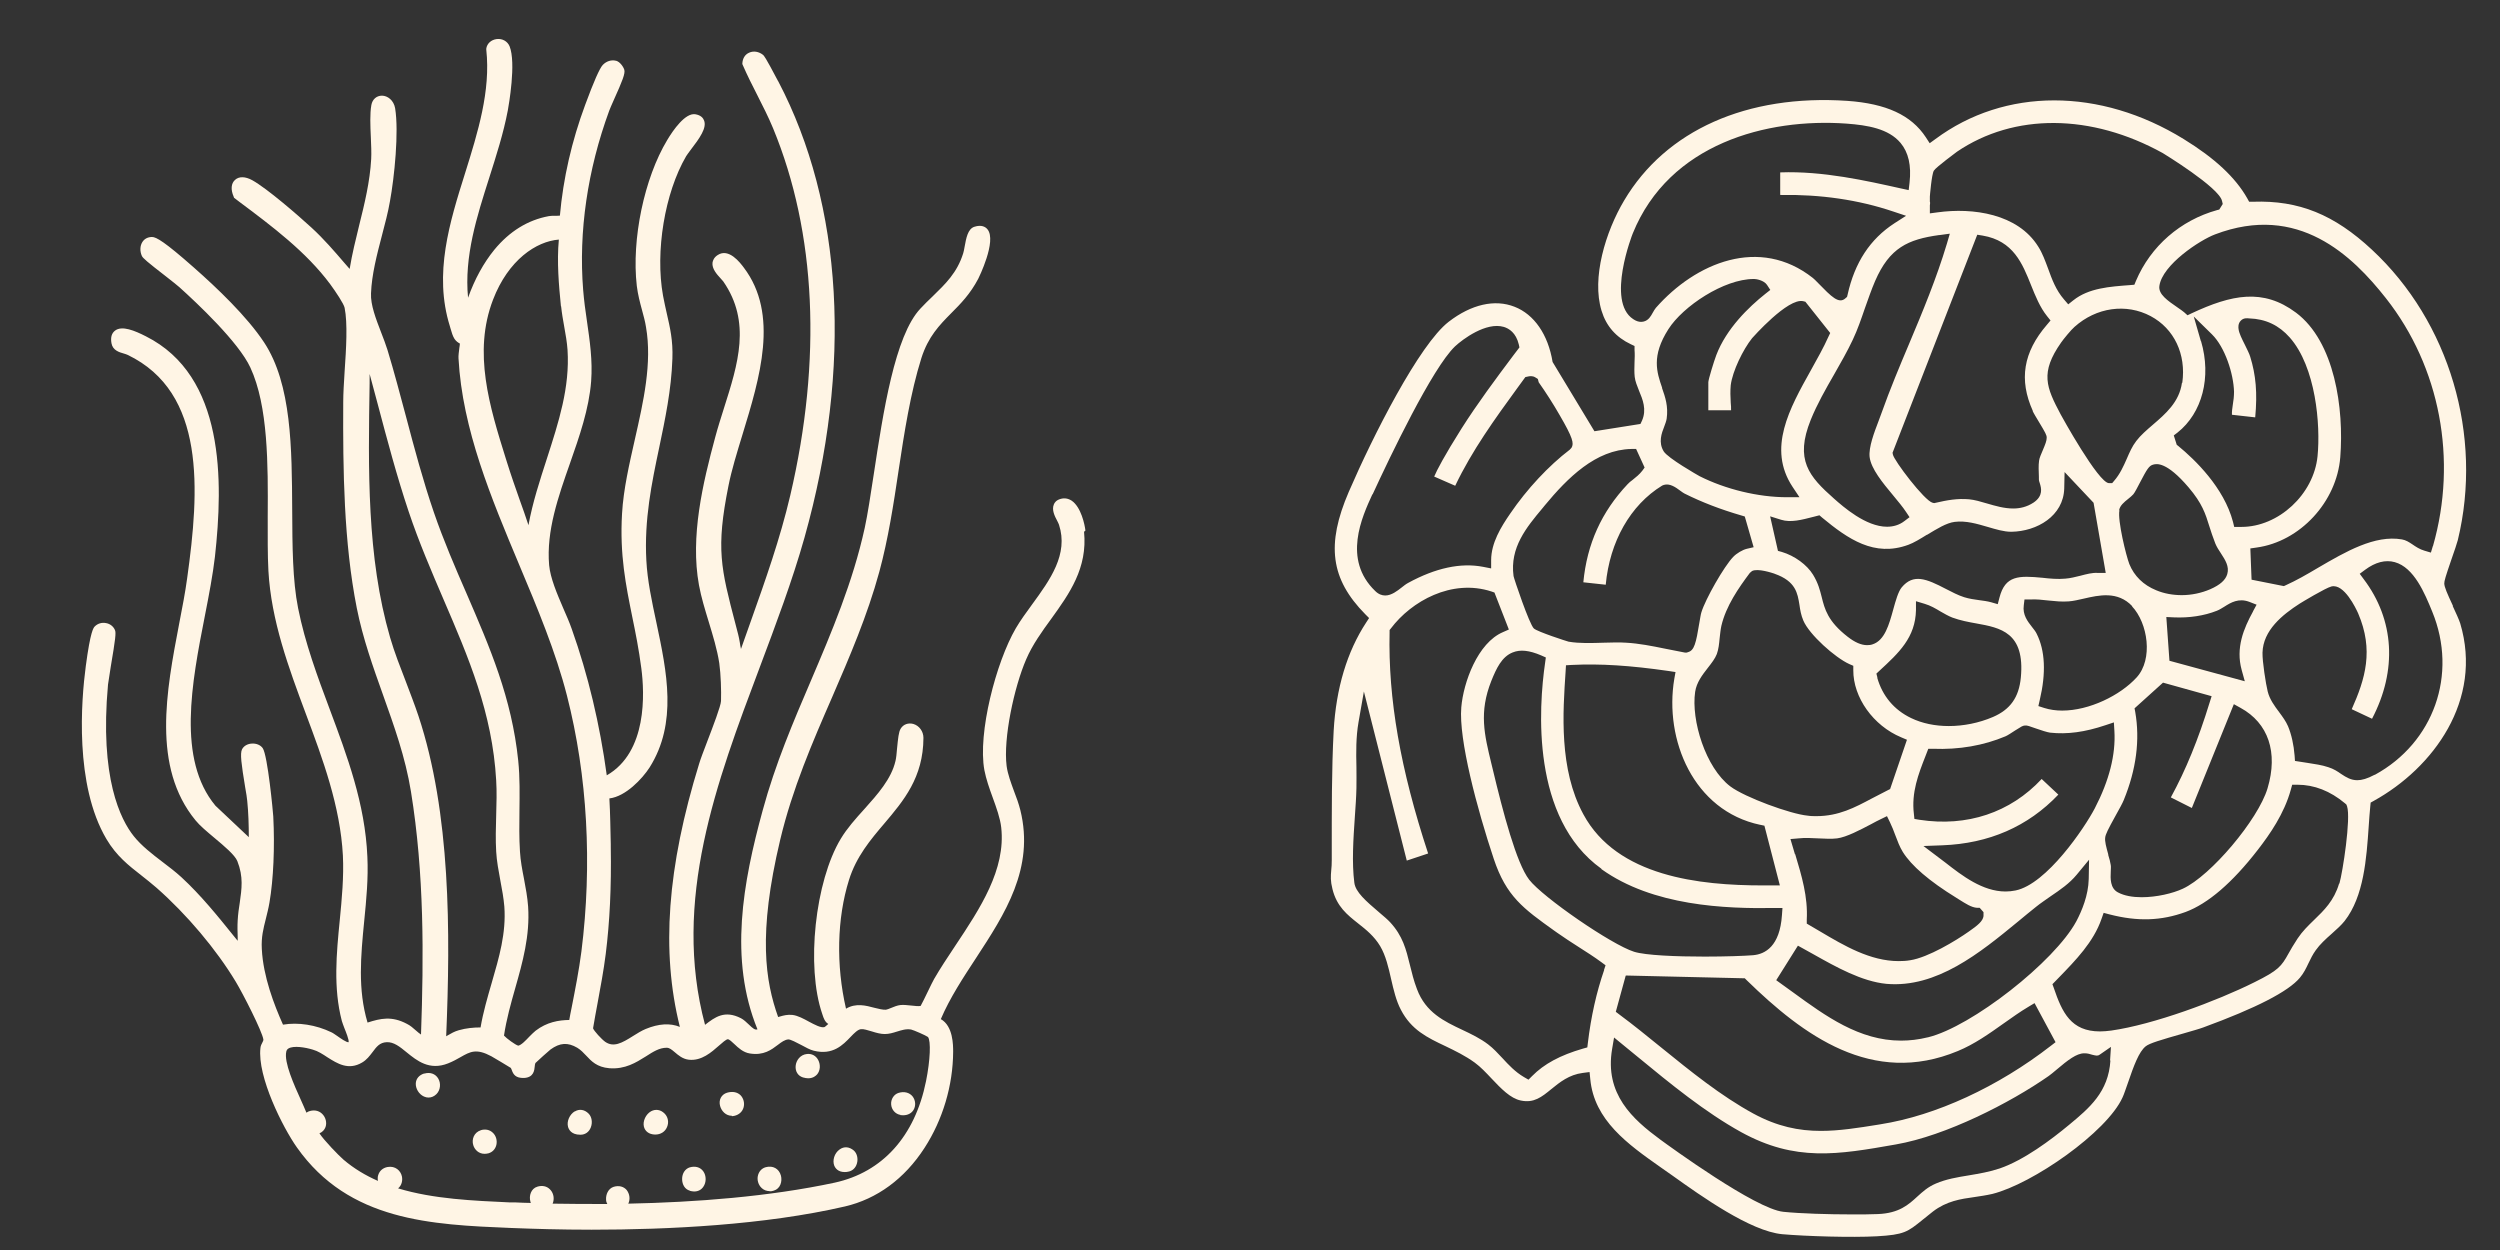 <svg viewBox="0 0 144 72" version="1.1" xmlns="http://www.w3.org/2000/svg" id="Layer_1">
  
  <rect x="0" y="0" width="144" height="72" fill="#333333" stroke="none"/>
  
  <defs>
    <style>
      .st0 {
        fill: #fff5e5;
      }
    </style>
  </defs>
  <g>
    <path d="M62.52,30.56c-.04-.35-.25-1.35-.79-1.72-.2-.13-.42-.17-.65-.1-.24.07-.34.21-.38.32-.13.31.05.67.2.95.04.09.09.17.1.22.55,1.69-.51,3.16-1.54,4.57-.35.48-.68.93-.95,1.39-1.14,1.96-2.2,6.04-1.81,8.17.1.52.29,1.06.48,1.58.21.58.43,1.18.49,1.72.27,2.42-1.21,4.66-2.65,6.82-.44.66-.85,1.28-1.21,1.9-.07.12-.22.43-.38.76-.14.29-.33.68-.4.8-.09.03-.37,0-.54-.02-.21-.02-.44-.05-.62-.03-.19.02-.38.1-.55.17-.11.05-.23.09-.29.1-.18.01-.42-.05-.66-.11-.49-.13-1.07-.29-1.64.05-.58-2.51-.52-5.2.17-7.41.42-1.35,1.24-2.32,2.04-3.26,1.1-1.3,2.24-2.64,2.25-4.93,0-.37-.24-.7-.58-.8-.29-.08-.58.02-.73.27-.12.19-.15.56-.21,1.14-.02.27-.05.56-.09.72-.24,1.04-1.03,1.92-1.8,2.78-.49.54-.99,1.1-1.35,1.7-1.48,2.45-2.01,7.36-1.07,10.09l.02.06c.06.18.13.4.33.52-.03.02-.06.05-.08.07-.05.04-.11.1-.14.11-.2.06-.57-.14-.89-.31-.31-.17-.64-.35-.95-.39-.29-.03-.52.03-.72.09-.04.01-.07.02-.11.03-.73-2.05-1.18-4.75.12-10.21.7-2.94,1.86-5.62,2.99-8.21,1-2.31,2.03-4.7,2.72-7.23.51-1.88.82-3.89,1.11-5.84.33-2.19.68-4.45,1.31-6.46.4-1.25,1.04-1.9,1.72-2.59.54-.54,1.1-1.11,1.56-1.99.01-.02,1.08-2.17.53-2.84-.11-.14-.34-.28-.75-.15-.39.12-.48.67-.57,1.16-.03.15-.05.29-.08.37-.35,1.12-1.01,1.75-1.77,2.49-.23.22-.46.44-.69.69-1.48,1.56-2.15,5.99-2.69,9.54-.19,1.24-.35,2.3-.52,3.09-.69,3.15-1.91,6.01-3.09,8.78-1.02,2.38-2.07,4.84-2.79,7.5-1.14,4.16-1.95,8.57-.3,12.61-.14.05-.25-.04-.5-.28-.14-.13-.28-.27-.45-.36-.94-.48-1.49-.07-2.07.38-1.91-7.15.66-13.98,3.15-20.59.92-2.45,1.88-4.99,2.58-7.48,2.76-9.82,2.22-19.15-1.51-26.27l-.02-.03c-.73-1.39-.81-1.46-.86-1.5-.24-.19-.54-.24-.79-.13-.24.1-.38.32-.4.61v.05s.02.05.02.05c.26.6.56,1.19.85,1.76.31.61.63,1.24.9,1.89,2.48,6.01,2.82,13.32.99,21.14-.58,2.48-1.44,4.91-2.28,7.27-.18.52-.37,1.05-.56,1.58-.03-.13-.05-.26-.07-.39-.03-.16-.05-.3-.09-.44l-.15-.58c-.85-3.25-1.14-4.35-.41-7.99.18-.91.49-1.91.81-2.96.99-3.24,2.12-6.91.07-9.61-.21-.28-.86-1.14-1.5-.72-.22.14-.28.32-.3.44-.04.35.25.67.47.91.06.07.12.13.15.17,1.62,2.34.85,4.75.04,7.3-.17.54-.35,1.1-.5,1.66-.72,2.66-1.45,5.74-.94,8.53.13.71.35,1.42.56,2.11.24.79.49,1.6.61,2.39.09.64.12,1.6.1,2.18-.01.28-.46,1.46-.79,2.32-.21.55-.39,1.02-.47,1.29-1.84,5.97-2.2,10.8-1.11,15.16-.56-.23-1.22-.19-1.97.12-.24.1-.48.25-.72.4-.66.42-1.13.67-1.61.34-.21-.15-.65-.63-.7-.78.08-.48.17-.97.26-1.45.17-.92.35-1.88.47-2.83.23-1.84.33-3.86.29-6.17v-.15c-.02-.87-.03-1.76-.08-2.64.93-.11,1.89-1.12,2.32-1.79,1.61-2.56.99-5.5.39-8.33-.27-1.26-.52-2.44-.58-3.58-.13-2.36.31-4.47.74-6.51.34-1.63.7-3.32.76-5.12.04-1.05-.14-1.8-.32-2.59-.07-.32-.15-.66-.22-1.04-.46-2.54.1-5.92,1.33-8.03.04-.07.14-.2.25-.35.53-.69.96-1.29.78-1.72-.05-.13-.18-.3-.51-.35-.57-.08-1.26.9-1.61,1.49-1.32,2.19-2.06,5.72-1.75,8.4.06.49.18.95.3,1.39.09.34.18.65.23.98.36,2.07-.15,4.3-.64,6.46-.32,1.42-.66,2.88-.74,4.28-.14,2.39.22,4.12.59,5.96.19.92.38,1.87.52,2.95.19,1.44.35,4.83-1.99,6.17-.4-2.94-1.07-5.77-2.02-8.44-.13-.37-.3-.76-.48-1.17-.37-.86-.75-1.75-.82-2.5-.17-1.97.53-3.95,1.2-5.86.54-1.54,1.1-3.14,1.22-4.73.09-1.2-.08-2.34-.24-3.45-.09-.59-.17-1.2-.22-1.81-.27-3.35.25-6.91,1.5-10.32.04-.11.14-.34.26-.61.51-1.13.67-1.54.61-1.75-.05-.17-.25-.46-.47-.52h-.01c-.27-.07-.56.03-.76.24-.18.19-.52.96-1.01,2.29-.78,2.1-1.27,4.25-1.46,6.39-.08.01-.22.01-.3.01-.13,0-.25,0-.34.02-1.2.22-2.26.87-3.14,1.94-.61.75-1.13,1.69-1.51,2.76-.23-2.39.51-4.68,1.22-6.91.4-1.26.82-2.56,1.07-3.88.05-.28.49-2.74.1-3.7-.12-.28-.41-.45-.74-.41-.32.04-.56.26-.6.55v.03s0,.03,0,.03c.26,2.38-.49,4.77-1.21,7.08-.9,2.86-1.83,5.82-.89,8.84.01.04.03.09.04.14.06.21.13.45.23.6.1.15.22.22.31.27,0,.07-.02.16-.03.24-.03.23-.06.47-.05.61.22,4.09,1.89,8.06,3.5,11.9,1.04,2.47,2.11,5.03,2.75,7.54,1.18,4.62,1.46,9.71.83,14.72-.14,1.09-.36,2.2-.57,3.27-.05.23-.09.45-.13.68-.61.01-1.29.12-1.94.62-.11.09-.23.21-.36.34-.2.21-.46.49-.64.52-.16-.04-.68-.42-.82-.58.14-.94.4-1.86.65-2.74.42-1.48.85-3,.74-4.69-.04-.54-.14-1.09-.24-1.61-.1-.51-.2-1.04-.23-1.56-.05-.78-.04-1.57-.03-2.34.01-.94.03-1.92-.07-2.89-.37-3.62-1.64-6.54-2.98-9.64-.65-1.49-1.32-3.04-1.88-4.67-.62-1.81-1.12-3.68-1.6-5.5-.34-1.26-.68-2.57-1.07-3.85-.1-.32-.23-.66-.37-1.02-.3-.78-.61-1.58-.58-2.24.04-1.08.34-2.23.63-3.34.17-.65.35-1.32.46-1.96.26-1.41.52-4.01.3-5.36-.08-.47-.44-.73-.76-.73,0,0,0,0,0,0-.31,0-.55.21-.61.54-.09.5-.06,1.19-.03,1.85.02.46.04.9.02,1.26-.07,1.29-.38,2.57-.69,3.81-.2.82-.41,1.66-.55,2.52-.09-.11-.19-.22-.28-.32-.6-.7-1.22-1.42-1.92-2.06-.75-.69-2.56-2.26-3.41-2.73-.4-.22-.76-.23-.99-.02-.23.2-.26.56-.08.97l.02.06.3.23c1.9,1.42,3.86,2.89,5.24,4.75.31.42.79,1.14.83,1.36.18.89.09,2.36,0,3.66-.04.65-.08,1.27-.08,1.77-.02,3.92.03,8.06.78,11.86.35,1.76.94,3.4,1.51,5,.63,1.77,1.29,3.59,1.61,5.57.77,4.73.74,9.52.58,14-.1-.06-.19-.15-.3-.24-.15-.13-.31-.28-.52-.38-.87-.46-1.51-.31-2.26-.07-.57-1.91-.39-3.83-.19-5.87.12-1.2.24-2.45.18-3.68-.13-3.06-1.17-5.82-2.17-8.5-.7-1.87-1.42-3.81-1.82-5.82-.32-1.6-.33-3.57-.34-5.65-.02-3.56-.03-7.25-1.62-9.66-.99-1.5-2.73-3.15-4.01-4.28l-.08-.07c-1.62-1.43-2.12-1.72-2.36-1.72-.24,0-.44.1-.56.29-.14.22-.15.53-.03.8.06.13.29.33,1.4,1.19.33.26.65.51.76.61,1,.9,3.41,3.16,4.09,4.63,1.03,2.22,1.02,5.6,1,8.58,0,1.13-.01,2.2.04,3.13.16,2.87,1.17,5.59,2.15,8.22.98,2.62,1.99,5.34,2.14,8.18.06,1.23-.06,2.49-.18,3.72-.19,1.92-.38,3.9.12,5.81.03.11.09.25.15.42.08.2.27.66.24.8-.11.03-.49-.24-.63-.34-.14-.09-.25-.18-.36-.23-.89-.43-1.92-.59-2.79-.44-.51-1.14-1.14-2.77-1.22-4.35-.04-.7.09-1.18.23-1.74.07-.29.15-.59.21-.94.23-1.34.31-3.19.22-4.96-.01-.2-.32-3.53-.61-3.94-.13-.18-.37-.28-.64-.26-.25.02-.45.14-.55.33-.12.24-.04.84.18,2.18.06.34.11.64.12.79.07.69.09,1.4.09,2.09l-1.92-1.81c-2.22-2.67-1.37-7.07-.61-10.94.24-1.22.46-2.38.58-3.41.48-4.35.58-10.4-3.98-12.69-.65-.33-1.37-.63-1.77-.33-.2.15-.27.39-.21.73.07.41.45.52.7.59.09.03.17.05.23.08,4.51,2.17,4.14,7.78,3.43,12.86-.11.82-.28,1.69-.46,2.62-.74,3.87-1.58,8.26.94,11.33.25.31.66.65,1.1,1.02.55.46,1.17.98,1.31,1.33.36.91.25,1.6.14,2.39-.05.32-.1.65-.12,1.02-.02.33-.01.66,0,.98,0,.07,0,.13,0,.2-.06-.07-.12-.15-.18-.22-.95-1.18-1.93-2.4-3.07-3.45-.34-.31-.72-.6-1.09-.88-.59-.45-1.2-.92-1.64-1.47-.77-.96-1.98-3.36-1.49-8.74.02-.16.09-.59.16-1.04.27-1.59.31-1.95.24-2.1-.09-.21-.28-.36-.51-.4-.24-.05-.48.02-.65.19-.07.07-.25.24-.52,2.29-.26,1.95-.66,6.83,1.19,9.96.58.98,1.28,1.52,2.02,2.1.28.22.57.45.87.71,1.74,1.53,3.44,3.55,4.56,5.41.4.66,1.53,2.87,1.59,3.33,0,.04-.01.08-.06.17-.04.08-.1.18-.11.31-.19,1.66,1.3,4.6,2.1,5.73,3,4.25,7.74,4.45,12.33,4.64,1.27.05,2.86.1,4.65.1,4.41,0,9.97-.27,14.59-1.34,1.84-.43,3.43-1.59,4.58-3.37,1.05-1.62,1.64-3.59,1.65-5.54,0-.38,0-1.48-.71-1.88.52-1.22,1.29-2.39,2.03-3.52,1.66-2.54,3.38-5.17,2.55-8.52-.09-.35-.22-.73-.36-1.08-.18-.49-.37-1-.43-1.46-.2-1.58.43-4.54,1.13-6.15.36-.84.91-1.6,1.45-2.34,1.03-1.43,2.09-2.91,1.88-5ZM36.11,68.56c-.18-.22-.46-.29-.76-.2-.32.1-.46.45-.44.74,0,.09.03.18.07.25-1.09,0-2.15,0-3.15-.02.02-.04.03-.08.04-.12.06-.25-.01-.53-.2-.71-.18-.18-.44-.23-.71-.15-.38.11-.5.53-.41.86,0,.03.02.05.03.08-.3,0-.59-.02-.87-.03h-.32c-2.12-.1-4.41-.19-6.46-.81.21-.17.27-.45.22-.69-.07-.33-.38-.62-.83-.54-.26.05-.45.21-.53.45-.04.11-.04.23-.02.35-.71-.31-1.38-.71-1.98-1.22-.29-.25-1.13-1.12-1.39-1.52.17-.07.29-.2.35-.36.09-.26.01-.57-.2-.77-.21-.2-.51-.24-.8-.12-.04.02-.07.04-.1.06-.08-.2-.19-.44-.3-.69-.42-.93-1-2.21-.86-2.83.02-.08.06-.14.13-.18.29-.17.94-.07,1.4.07.29.08.57.26.84.44.57.36,1.21.77,2,.3.27-.16.43-.38.6-.6.23-.31.41-.55.81-.57.41-.02.76.26,1.16.59.58.47,1.3,1.06,2.38.63.28-.11.51-.24.72-.36.56-.32.91-.51,1.77-.05.14.08,1,.59,1.12.67.02.03.04.07.06.13.08.23.21.47.71.45.55-.03.59-.44.61-.66,0-.07.02-.15.04-.2.12-.12.79-.72.87-.78.54-.39.99-.42,1.54-.1.21.13.36.29.52.46.29.31.61.66,1.33.72.91.07,1.54-.33,2.1-.68.42-.27.78-.5,1.2-.5.16,0,.28.1.47.26.2.17.45.39.81.43.73.08,1.31-.44,1.73-.81.18-.16.42-.37.51-.37.09,0,.25.16.38.28.23.22.51.48.89.54.8.13,1.25-.22,1.62-.5.21-.16.39-.29.59-.31.13-.01.5.19.75.32.26.14.51.28.72.33,1.1.28,1.69-.34,2.12-.79.22-.23.42-.43.6-.45.15-.02.39.06.63.13.25.08.51.15.74.15.25,0,.48-.07.7-.14.27-.08.52-.17.82-.12.14.03.85.34.97.43.18.22.13,1.35-.11,2.54-.64,3.18-2.51,5.25-5.26,5.85-3.78.81-8.01,1.13-11.89,1.21.12-.25.08-.56-.09-.78ZM24.1,41.23c-.22-.66-.48-1.32-.72-1.96-.32-.83-.66-1.69-.91-2.55-1.35-4.64-1.26-9.73-1.18-14.65,0-.18,0-.35,0-.53.16.58.31,1.17.47,1.75.54,2.04,1.1,4.15,1.78,6.18.59,1.76,1.31,3.43,2,5.04,1.45,3.37,2.82,6.55,3.04,10.44.04.65.02,1.34,0,2.01-.02.69-.04,1.41,0,2.09.03.55.14,1.12.24,1.67.1.52.19,1.02.23,1.5.11,1.53-.3,2.92-.73,4.4-.24.83-.49,1.68-.64,2.56-.4,0-.83.04-1.25.16-.25.07-.44.18-.63.29-.03.02-.07.04-.1.06,0,0,0,0,0-.01.25-5.98.26-12.85-1.6-18.45ZM32.32,17.64c.04.39.11.79.18,1.18.08.44.16.9.19,1.33.14,2.17-.51,4.16-1.19,6.27-.4,1.24-.82,2.51-1.06,3.83-.16-.49-.33-.97-.5-1.44-.25-.71-.51-1.45-.74-2.19l-.06-.19c-.94-3.01-1.91-6.13-.74-9.17.88-2.29,2.49-3.36,3.79-3.46-.12,1.28,0,2.63.12,3.84Z" class="st0"></path>
    <path d="M33.11,64.01c-.3.18-.48.58-.39.9.04.14.18.45.7.45,0,0,.01,0,.02,0,.27,0,.49-.16.59-.42.11-.28.06-.61-.13-.8-.23-.23-.53-.28-.79-.12Z" class="st0"></path>
    <path d="M46.25,62.06c.11.03.21.05.3.05.29,0,.45-.15.52-.23.18-.22.2-.55.06-.82-.13-.25-.37-.38-.65-.35-.39.04-.62.37-.65.68-.03.32.13.58.42.67Z" class="st0"></path>
    <path d="M24.44,61.83c-.29.09-.47.29-.49.56-.02.31.18.64.47.77.09.04.17.06.26.06.17,0,.33-.07.46-.2.23-.23.27-.62.1-.9-.16-.27-.47-.38-.8-.28Z" class="st0"></path>
    <path d="M37.72,65.35s.02,0,.03,0c.3,0,.56-.16.67-.43.12-.27.06-.58-.14-.78-.23-.23-.52-.27-.78-.13-.3.17-.49.57-.41.89.07.27.3.44.63.45Z" class="st0"></path>
    <path d="M39.73,68.59c.08.02.17.04.25.04.22,0,.41-.09.53-.27.18-.25.18-.64,0-.89-.17-.24-.46-.32-.78-.23-.26.08-.44.34-.44.67,0,.33.17.6.44.67Z" class="st0"></path>
    <path d="M44.33,68.62c.08,0,.16-.01.24-.04.38-.11.5-.53.41-.87-.11-.4-.47-.59-.87-.48-.23.06-.39.24-.45.47-.07.26.02.55.21.73.13.12.29.18.47.18Z" class="st0"></path>
    <path d="M42.15,64.29s.1,0,.16-.02c.25-.06.45-.23.52-.48.07-.25,0-.52-.17-.7-.19-.19-.47-.24-.78-.15-.33.1-.5.42-.4.77.08.29.33.56.68.56Z" class="st0"></path>
    <path d="M27.7,65.1c-.41.13-.54.54-.44.86.08.27.32.5.65.5.07,0,.15-.01.23-.03.23-.07.39-.24.45-.48.06-.26-.02-.54-.21-.71-.18-.17-.43-.22-.69-.14Z" class="st0"></path>
    <path d="M48.65,67.51c.06,0,.13,0,.2-.02.25-.04.44-.22.51-.48.08-.28,0-.58-.18-.74-.26-.22-.56-.25-.82-.06-.3.21-.43.64-.3.95.05.11.2.35.59.35Z" class="st0"></path>
    <path d="M51.86,64.23c.06,0,.11.01.16.01.26,0,.48-.11.6-.31.14-.23.12-.55-.05-.77-.18-.23-.49-.31-.81-.21-.27.08-.45.36-.43.66.02.31.24.56.54.61Z" class="st0"></path>
  </g>
  <path d="M141.3,34.92c-.36-.77-.5-1.1-.51-1.31,0-.15.06-.36.42-1.41.16-.45.31-.9.36-1.09,1.46-6.01-.48-12.58-4.95-16.73-2.17-2.02-4.2-2.85-6.84-2.76h-.23s-.11-.2-.11-.2c-.68-1.2-1.87-2.31-3.66-3.41-4.82-2.97-10.3-2.97-14.3,0l-.33.24-.22-.34c-.84-1.28-2.28-1.94-4.52-2.1-5.78-.39-10.46,1.69-12.86,5.74-1.07,1.8-1.88,4.46-1.3,6.35.27.89.84,1.53,1.69,1.93l.21.1v.23c.02.23.01.46,0,.69-.01.3-.02.59.01.86.03.26.14.52.25.8.21.5.45,1.08.17,1.72l-.09.19-2.65.42-2.41-3.99c-.26-1.58-1.06-2.74-2.19-3.18-1.14-.45-2.49-.14-3.79.86-1.7,1.31-4.37,6.58-5.76,9.8-1.31,3.04-1.05,5.02.95,7.05l.22.22-.17.26c-1.1,1.68-1.73,3.78-1.87,6.23-.12,2.27-.11,4.68-.11,7.01v.43c0,.23-.01.42-.03.6-.03.34-.05.61.07,1.08.25,1.01.85,1.48,1.48,1.98.46.36.93.74,1.27,1.31.32.54.48,1.23.63,1.9.14.61.29,1.25.56,1.76.6,1.16,1.51,1.6,2.57,2.1.56.27,1.14.55,1.69.95.34.25.64.57.97.92.53.56,1.08,1.14,1.68,1.26.75.16,1.2-.2,1.76-.66.48-.39,1.02-.83,1.81-.93l.39-.05.04.4c.22,2.38,2.17,3.76,4.06,5.09l.67.47c1.68,1.2,4.5,3.21,6.33,3.38,1.38.12,4.01.2,5.45.12,1.57-.09,1.77-.25,2.62-.94.17-.14.37-.3.6-.48.79-.61,1.61-.73,2.4-.84.33-.05.68-.1,1.03-.18,2.32-.58,6.6-3.56,7.5-5.56.09-.19.18-.48.3-.81.36-1.05.64-1.81,1.03-2.13.22-.18.87-.37,2.2-.75.48-.14.91-.26,1.12-.34,3.03-1.11,4.91-2.07,5.57-2.87.21-.25.35-.53.49-.83.12-.25.24-.5.42-.75.24-.34.58-.65.91-.94.29-.26.56-.5.75-.74,1.11-1.42,1.26-3.58,1.39-5.48.03-.39.05-.77.09-1.14l.02-.2.18-.1c3.43-1.9,6.3-5.8,4.98-10.22-.06-.2-.26-.63-.44-1.02ZM111.16,11.64c0-.11,0-.21,0-.32,0-.01.1-1.28.23-1.49.11-.19,1.32-1.08,1.33-1.09,3.3-2.24,7.74-2.2,11.86.08.03.02,3.25,1.98,3.41,2.76l.04.17-.2.32-.12.03c-2.12.59-3.83,2.08-4.68,4.08l-.09.22-.23.02c-1.2.09-2.4.17-3.29.88l-.29.23-.24-.28c-.47-.54-.7-1.17-.92-1.78-.17-.45-.32-.88-.57-1.27-1.18-1.89-3.76-2.25-5.79-1.97l-.45.06v-.46c.02-.07.01-.14.01-.21ZM126.77,19.65l-.41-1.42,1.05,1.03c.75.74,1.24,2.26,1.27,3.3,0,.27-.03.52-.07.75-.03.21-.06.4-.05.58l1.34.15c.13-1.41.04-2.44-.29-3.5-.05-.17-.18-.42-.3-.67-.18-.36-.34-.67-.37-.92-.01-.08-.04-.31.13-.48.16-.17.37-.14.48-.13.96.03,1.72.4,2.34,1.1,1.5,1.7,1.78,5.02,1.6,6.84-.22,2.2-2.25,4.07-4.38,4.07-.05,0-.09,0-.13,0h-.29s-.07-.29-.07-.29c-.52-1.98-2.2-3.59-3.15-4.37l-.09-.07-.17-.54.21-.16c1.43-1.13,1.97-3.2,1.36-5.27ZM121.44,49.23c-.13-.47-.21-.77-.18-.99.02-.18.15-.45.61-1.28.2-.36.39-.7.46-.88.72-1.76.94-3.46.66-5.07l-.04-.21,1.64-1.48,2.8.78-.12.38c-.64,2.09-1.37,3.88-2.23,5.45l1.21.61,2.42-5.98.38.21c1.61.88,2.18,2.57,1.56,4.64-.54,1.8-3.27,5.04-4.88,5.78-.58.27-1.51.49-2.37.49-.51,0-1-.08-1.37-.28-.45-.24-.43-.8-.41-1.2,0-.13.02-.26,0-.37-.02-.15-.08-.38-.15-.6ZM92.24,50.06c2.97,2.13,7.13,2.29,10.01,2.24h.42s-.03.41-.03.41c-.12,1.8-.97,2.25-1.66,2.31-.49.04-1.59.08-2.79.08-1.62,0-3.41-.07-4.07-.28-1.3-.41-5.25-3.13-6.04-4.15-.74-.96-1.51-3.9-2.1-6.37l-.08-.33c-.4-1.65-.72-2.94,0-4.75.29-.72.6-1.39,1.23-1.64.44-.18.96-.12,1.64.17l.27.12-.04.29c-.38,2.61-.81,8.98,3.24,11.88ZM101.4,47.51l.23.05.89,3.44h-.49c-.16,0-.33,0-.49,0-3.63,0-8.4-.5-10.34-4.1-1.41-2.6-1.18-5.86-1.02-8.24l.02-.34.34-.02c1.64-.08,3.36.03,5.58.35l.39.06-.07.39c-.59,3.5,1.1,7.6,4.95,8.41ZM95.74,22.34c-.31-.9-.63-1.83.36-3.38.84-1.32,3.2-2.89,4.91-2.89h.04c.1,0,.55.07.73.34l.19.29-.28.22c-.97.77-2.25,2.01-2.83,3.53-.14.37-.45,1.38-.46,1.56v1.62h1.31c0-.15,0-.29-.02-.44-.02-.33-.03-.67,0-1,.1-.81.71-2.06,1.23-2.71.02-.02,2.07-2.35,2.95-2.13l.12.03,1.43,1.8-.1.21c-.28.63-.64,1.26-1.01,1.93-1.24,2.22-2.52,4.51-1.06,6.72l.4.6h-.72c-1.66,0-3.54-.46-5.03-1.21-.11-.06-1.83-1.04-2.07-1.43-.32-.52-.12-1.05.03-1.43.06-.16.12-.32.14-.45.1-.72-.08-1.24-.27-1.78ZM117.08,23.67c.05.12.21.38.36.63.38.63.45.76.45.91,0,.18-.08.38-.22.71-.09.21-.21.48-.22.62-.04.27-.02.62-.01.93v.14c0,.08.03.16.06.25.07.24.21.7-.37,1.09-.38.25-.78.34-1.17.34-.52,0-1.03-.15-1.51-.29-.37-.11-.71-.21-1.03-.24-.67-.06-1.27.05-1.92.2l-.09.02-.09-.02c-.47-.11-2.24-2.45-2.29-2.78l-.02-.1,4.88-12.56.31.05c1.77.3,2.29,1.61,2.79,2.86.25.62.51,1.27.92,1.78l.2.25-.21.25c-1.36,1.58-1.62,3.16-.81,4.96ZM110.99,30.81c.58-.35,1.12-.69,1.6-.75.65-.08,1.28.11,1.9.29.48.14.93.28,1.36.28,1.48-.02,3.01-.91,3.05-2.5l.02-.94,1.67,1.77.7,4.04h-.47c-.3-.02-.64.07-.98.16-.29.07-.59.15-.88.17-.42.04-.88,0-1.31-.05-1.37-.13-2.15-.14-2.48,1.14l-.1.38-.38-.11c-.22-.06-.45-.09-.68-.12-.29-.04-.58-.08-.87-.17-.35-.11-.71-.3-1.06-.48-1.13-.59-1.87-.89-2.54-.09-.2.24-.35.77-.49,1.28-.24.87-.49,1.77-1.18,2-.11.04-.21.05-.33.05-.33,0-.7-.16-1.11-.48-1.15-.89-1.33-1.6-1.5-2.29-.1-.39-.2-.8-.5-1.29-.35-.57-1.06-1.09-1.8-1.31l-.22-.06-.45-1.99.64.2c.55.17,1.19,0,1.81-.16l.39-.1.15.13c1.5,1.24,3.01,2.29,4.97,1.57.31-.11.7-.35,1.07-.58ZM122.8,34.92c.92.97,1.23,3.05.27,4.1-.95,1.04-2.73,1.91-4.29,1.91-.36,0-.71-.05-1.03-.15l-.34-.11.08-.35c.37-1.56.31-2.85-.18-3.82-.06-.13-.17-.26-.27-.39-.24-.31-.55-.69-.47-1.25l.04-.33h.33c.35-.02.7.02,1.05.06.4.04.77.08,1.17.05.27-.02.56-.09.87-.16.87-.2,1.95-.45,2.79.44ZM122.06,29.39c.05-.27.28-.46.53-.66.11-.09.21-.17.29-.26.08-.09.26-.44.39-.69.39-.74.51-.96.76-1.02h0c.19-.05.76-.18,2.03,1.31.79.93.97,1.51,1.2,2.25.09.28.19.6.34.98.08.2.21.4.33.58.24.37.49.75.36,1.19-.1.34-.41.62-.98.87-.51.22-1.08.34-1.64.34-.51,0-1.02-.09-1.47-.28-.74-.3-1.27-.82-1.55-1.51-.18-.46-.69-2.52-.57-3.1ZM103.39,49.21l-.26-.88.47-.04c.36-.04.75-.02,1.12,0,.4.02.78.04,1.1,0h0c.54-.07,1.33-.49,1.96-.82.2-.11.39-.21.56-.29l.35-.17.17.35c.12.25.22.5.31.75.13.34.25.67.43.96.49.79,1.52,1.68,3.08,2.64l.19.12c.34.21.68.44,1.01.46h.15s.22.25.22.25v.23c-.04.29-.33.53-.85.89-.75.53-2.34,1.49-3.37,1.65-.23.04-.45.05-.67.05-1.63,0-3.14-.89-4.49-1.69l-.8-.47v-.23c.07-1.32-.29-2.51-.67-3.78ZM108.14,39.03l-.06-.23.17-.16c1.12-1.03,2.08-1.92,2.11-3.5v-.51s.5.15.5.15c.34.1.63.27.91.44.23.13.45.26.68.35.46.17.94.26,1.39.34,1.38.25,2.81.51,2.56,3.12-.11,1.14-.61,1.84-1.61,2.27-.82.35-1.7.52-2.54.52-.78,0-1.53-.15-2.17-.46-.98-.47-1.65-1.27-1.95-2.32ZM102.22,33.05c1.22.43,1.32,1.12,1.43,1.8.04.29.09.58.22.89.34.81,1.83,2.14,2.65,2.51l.23.1v.25c-.01,1.57,1.15,3.2,2.76,3.87l.33.14-.97,2.84-.14.07c-.32.16-.62.32-.91.47-.98.52-1.91,1.02-3.2,1.02-.16,0-.33,0-.51-.03-.97-.09-3.6-1.05-4.44-1.68-1.43-1.08-2.27-3.82-2.03-5.45.08-.54.41-.97.73-1.38.22-.28.42-.54.52-.8.1-.28.13-.58.16-.9.03-.25.05-.49.1-.72.27-1.15.99-2.18,1.64-3.05l.13-.11c.34-.17,1.18.12,1.28.15ZM93.66,56.19l6.84.16.11.11c3.25,3.17,7.23,6.13,12.16,4.08.95-.39,1.81-1,2.64-1.59.47-.33.94-.67,1.43-.96l.35-.21,1.21,2.25-.26.2c-3.05,2.37-6.64,4.03-9.83,4.53l-.12.02c-1.18.19-2.25.36-3.31.36-1.27,0-2.51-.25-3.89-1-1.87-1.02-3.61-2.43-5.3-3.8-.79-.64-1.61-1.31-2.41-1.9l-.21-.16.57-2.08ZM111.04,59.75c-.53.13-1.04.19-1.54.19-2.4,0-4.34-1.41-6.22-2.78l-.97-.7,1.25-1.99.9.5c1.3.73,2.77,1.56,4.2,1.7,2.89.25,5.38-1.78,7.58-3.59.35-.29.7-.58,1.04-.85.26-.21.55-.4.83-.6.56-.38,1.09-.74,1.51-1.25l.71-.86-.02,1.11c-.02.95-.4,1.84-.71,2.43-1.25,2.33-6.04,6.08-8.55,6.69ZM116.1,51.29c-.2.04-.39.06-.58.06-1.32,0-2.5-.91-3.46-1.66l-1.27-.96,1.08-.04c2.69-.1,4.94-1.08,6.69-2.92l-.96-.9c-1.81,1.94-4.3,2.77-7.04,2.35l-.29-.05-.03-.29c-.15-1.23.26-2.29.66-3.31l.17-.44h.27c1.51.06,2.92-.19,4.18-.72.12-.05.36-.21.56-.34.35-.22.42-.27.55-.28.13-.02.26.04.67.18.25.09.63.21.78.23.99.11,2.01-.03,3.2-.43l.48-.16.03.5c.08,1.36-.3,2.85-1.13,4.45-.59,1.13-2.77,4.36-4.56,4.73ZM129.78,35.21c-.55,1-1.01,2.11-.66,3.38l.18.65-4.34-1.18-.18-2.52.43.02c.88.04,1.75-.09,2.48-.38.16-.06.3-.16.44-.24.36-.23.82-.51,1.44-.27l.41.16-.21.39ZM125.68,22.05c-.15,1.11-.96,1.8-1.67,2.41-.36.31-.71.61-.96.94-.24.31-.39.66-.55,1.03-.19.43-.39.88-.73,1.27l-.11.13h-.18c-.61,0-2.76-3.91-2.78-3.95-.84-1.58-1.2-2.41.02-4.15.13-.19.59-.75.77-.9h0c1.26-1.13,2.98-1.37,4.39-.62,1.35.72,2.05,2.19,1.82,3.84ZM111.72,13.54l.59-.08-.17.58c-.59,1.97-1.39,3.9-2.17,5.75-.55,1.3-1.11,2.64-1.59,3.99-.05.14-.11.3-.17.46-.26.68-.58,1.52-.52,2.08.08.68.76,1.5,1.36,2.22.28.34.55.66.74.95l.2.3-.29.22c-.31.24-.66.33-1.01.33-1.22,0-2.53-1.16-3.04-1.61-1.46-1.29-2.28-2.24-1.35-4.55.36-.89.86-1.77,1.35-2.62.37-.65.76-1.33,1.07-1.99.28-.59.49-1.21.7-1.82.19-.53.37-1.06.59-1.57.83-1.91,1.89-2.39,3.68-2.64ZM94.68,18.52s-.1.02-.15.02c-.15,0-.3-.05-.46-.16-1.56-1.02-.04-4.9-.02-4.94,2.1-5.17,7.73-6.65,12.31-6.32,1.21.09,2.42.29,3.11,1.11.46.55.63,1.3.52,2.29l-.05.43-.42-.09c-2.02-.45-4.52-1.02-6.98-.93v1.3c2.33-.04,4.51.28,6.5.95l.75.25-.67.43c-1.4.91-2.29,2.26-2.7,4.12l-.03.12-.09.08c-.38.35-.81-.09-1.57-.87-.14-.14-.25-.26-.31-.3-3.07-2.42-6.75-.88-9.04,1.72-.07.08-.12.18-.18.28-.11.2-.24.44-.52.51ZM93.99,25.86h.25s.49,1.07.49,1.07l-.13.18c-.16.21-.37.38-.56.53-.11.08-.21.16-.29.25-1.5,1.59-2.34,3.44-2.55,5.65l1.29.14c.23-2.48,1.42-4.59,3.25-5.71l.1-.04c.34-.1.67.13.95.34.09.06.17.13.24.16,1,.5,2.07.91,3.27,1.26l.2.06.51,1.77-.39.09c-.25.06-.59.26-.79.47-.53.55-1.6,2.43-1.83,3.19-.04.12-.07.35-.12.62-.19,1.16-.29,1.57-.64,1.67l-.09.03h-.09c-.39-.08-.78-.15-1.17-.23-.73-.15-1.49-.3-2.22-.34-.41-.03-.84-.01-1.31,0-.67.02-1.37.05-2.01-.06-.09-.02-1.79-.57-2-.76-.26-.24-1.15-2.88-1.17-3.02-.22-1.64.74-2.8,1.67-3.91l.13-.16c1.31-1.58,2.93-3.21,4.99-3.25ZM79.06,28.48c.99-2.15,3.44-7.28,4.75-8.53.44-.41,1.79-1.42,2.81-1.12.3.09.7.34.86,1l.04.18-.35.46c-1.02,1.36-2.07,2.77-2.99,4.22-.99,1.57-1.42,2.4-1.57,2.76l1.21.53c.96-2.02,2.29-3.86,3.58-5.63l.46-.63.14-.03c.08-.02.27-.06.44.05l.14.09.05.19c.39.55.84,1.25,1.2,1.88.77,1.32.84,1.64.69,1.89l-.1.11c-1.22.93-2.47,2.27-3.43,3.68-.53.77-1.1,1.69-1.1,2.69v.47s-.46-.09-.46-.09c-1.29-.25-2.74.06-4.33.93-.13.07-.25.17-.38.27-.23.18-.57.45-.93.45-.19,0-.39-.07-.58-.26-1.89-1.82-.76-4.26-.16-5.57ZM92.4,55.87c-.44,1.27-.76,2.69-.94,4.21l-.03.25-.25.07c-1.31.38-2.24.88-2.93,1.58l-.21.21-.26-.15c-.51-.3-.88-.7-1.24-1.09-.27-.29-.52-.56-.82-.79-.46-.35-.98-.6-1.49-.84-1.04-.49-2.11-1-2.61-2.34-.19-.49-.3-.96-.41-1.4-.22-.9-.41-1.67-1.14-2.46-.14-.15-.36-.34-.61-.55-.8-.68-1.38-1.19-1.45-1.72-.15-1.16-.06-2.51.03-3.82.04-.57.08-1.13.09-1.64.01-.41,0-.82,0-1.22-.02-.84-.03-1.71.12-2.57l.31-1.77,2.47,9.74,1.23-.41c-1.6-4.86-2.31-8.92-2.22-12.75v-.12s.08-.1.08-.1c1.17-1.55,3.49-2.87,5.79-2.12l.17.06.83,2.13-.34.15c-1.46.62-2.28,2.9-2.4,4.33-.16,1.84.91,5.85,1.87,8.73.72,2.16,1.7,2.86,3.49,4.14l.17.12c.4.28.81.55,1.22.81.45.29.9.57,1.33.89l.23.17-.09.27ZM121.56,61.08c-.11,1.82-1.21,2.74-2.38,3.71-1.06.88-2.6,2.03-3.99,2.51-.59.2-1.19.3-1.78.4-.68.11-1.32.22-1.9.47-.47.2-.76.47-1.07.75-.51.47-1.05.96-2.27,1.01-.41.02-.92.02-1.48.02-1.37,0-3-.05-3.97-.15-1.6-.16-6.54-3.76-7.1-4.17-1.57-1.16-3.21-2.61-2.76-5.22l.11-.65,1.33,1.09c1.92,1.58,3.91,3.21,5.99,4.36,3.13,1.72,5.56,1.3,8.91.71,2.88-.5,6.58-2.39,8.8-3.94.12-.09.29-.22.46-.37.65-.55,1.15-.94,1.59-.94h.03c.16,0,.3.04.42.08.24.06.33.08.44,0l.65-.45-.05.79ZM134.73,50.9c-.29.98-.87,1.54-1.44,2.09-.35.34-.67.65-.95,1.07-.24.37-.4.64-.52.86-.41.74-.58.97-1.95,1.65-2.2,1.1-5.85,2.45-8.26,2.79-.23.03-.45.05-.65.05-1.67,0-2.18-1.09-2.66-2.5l-.08-.22.35-.36c.99-1.02,2.02-2.07,2.48-3.41l.12-.34.34.09c1.63.42,2.98.37,4.38-.14,1.29-.48,2.69-1.68,4.16-3.58.69-.89,1.52-2.08,1.9-3.46l.08-.29h.3c.97,0,1.89.36,2.74,1.07l.08.07.04.1c.23.69-.25,3.8-.44,4.45ZM136.77,44.63c-.41.22-.73.31-.99.31-.36,0-.63-.16-.93-.36-.2-.14-.42-.29-.74-.39-.38-.13-.78-.18-1.21-.25l-.71-.11-.02-.3c-.05-.63-.18-1.22-.38-1.7-.12-.28-.31-.54-.51-.81-.27-.36-.55-.74-.66-1.19-.11-.44-.31-1.73-.3-2.23.03-1.3,1.16-2.2,2.14-2.83.11-.07,1.48-.9,1.83-.99.73-.18,1.41,1.26,1.54,1.55.91,2.12.41,3.77-.37,5.52l1.17.55c1.46-2.79,1.29-5.7-.48-8.04l-.23-.31.31-.23c.59-.44,1.17-.59,1.71-.44,1.11.31,1.72,1.78,2.16,2.86,1.48,3.61.08,7.54-3.31,9.39ZM140.13,31.46l-.11.37-.37-.11c-.28-.08-.5-.23-.69-.36-.21-.14-.38-.25-.61-.29-1.56-.27-3.23.7-4.84,1.64-.64.38-1.25.73-1.85,1l-.11.05-1.86-.37-.07-1.8.35-.05c2.51-.34,4.63-2.63,4.83-5.21.22-2.79-.32-6.65-2.55-8.32-1.9-1.42-3.71-1.04-6.02.04l-.23.11-.19-.17c-.08-.07-.21-.16-.37-.27-.58-.4-1.13-.77-1.06-1.25.17-1.22,2.33-2.64,3.21-2.97,4.79-1.82,7.91,1.23,9.84,3.68,3.12,3.96,4.13,9.3,2.71,14.27Z" class="st0"></path>
</svg>